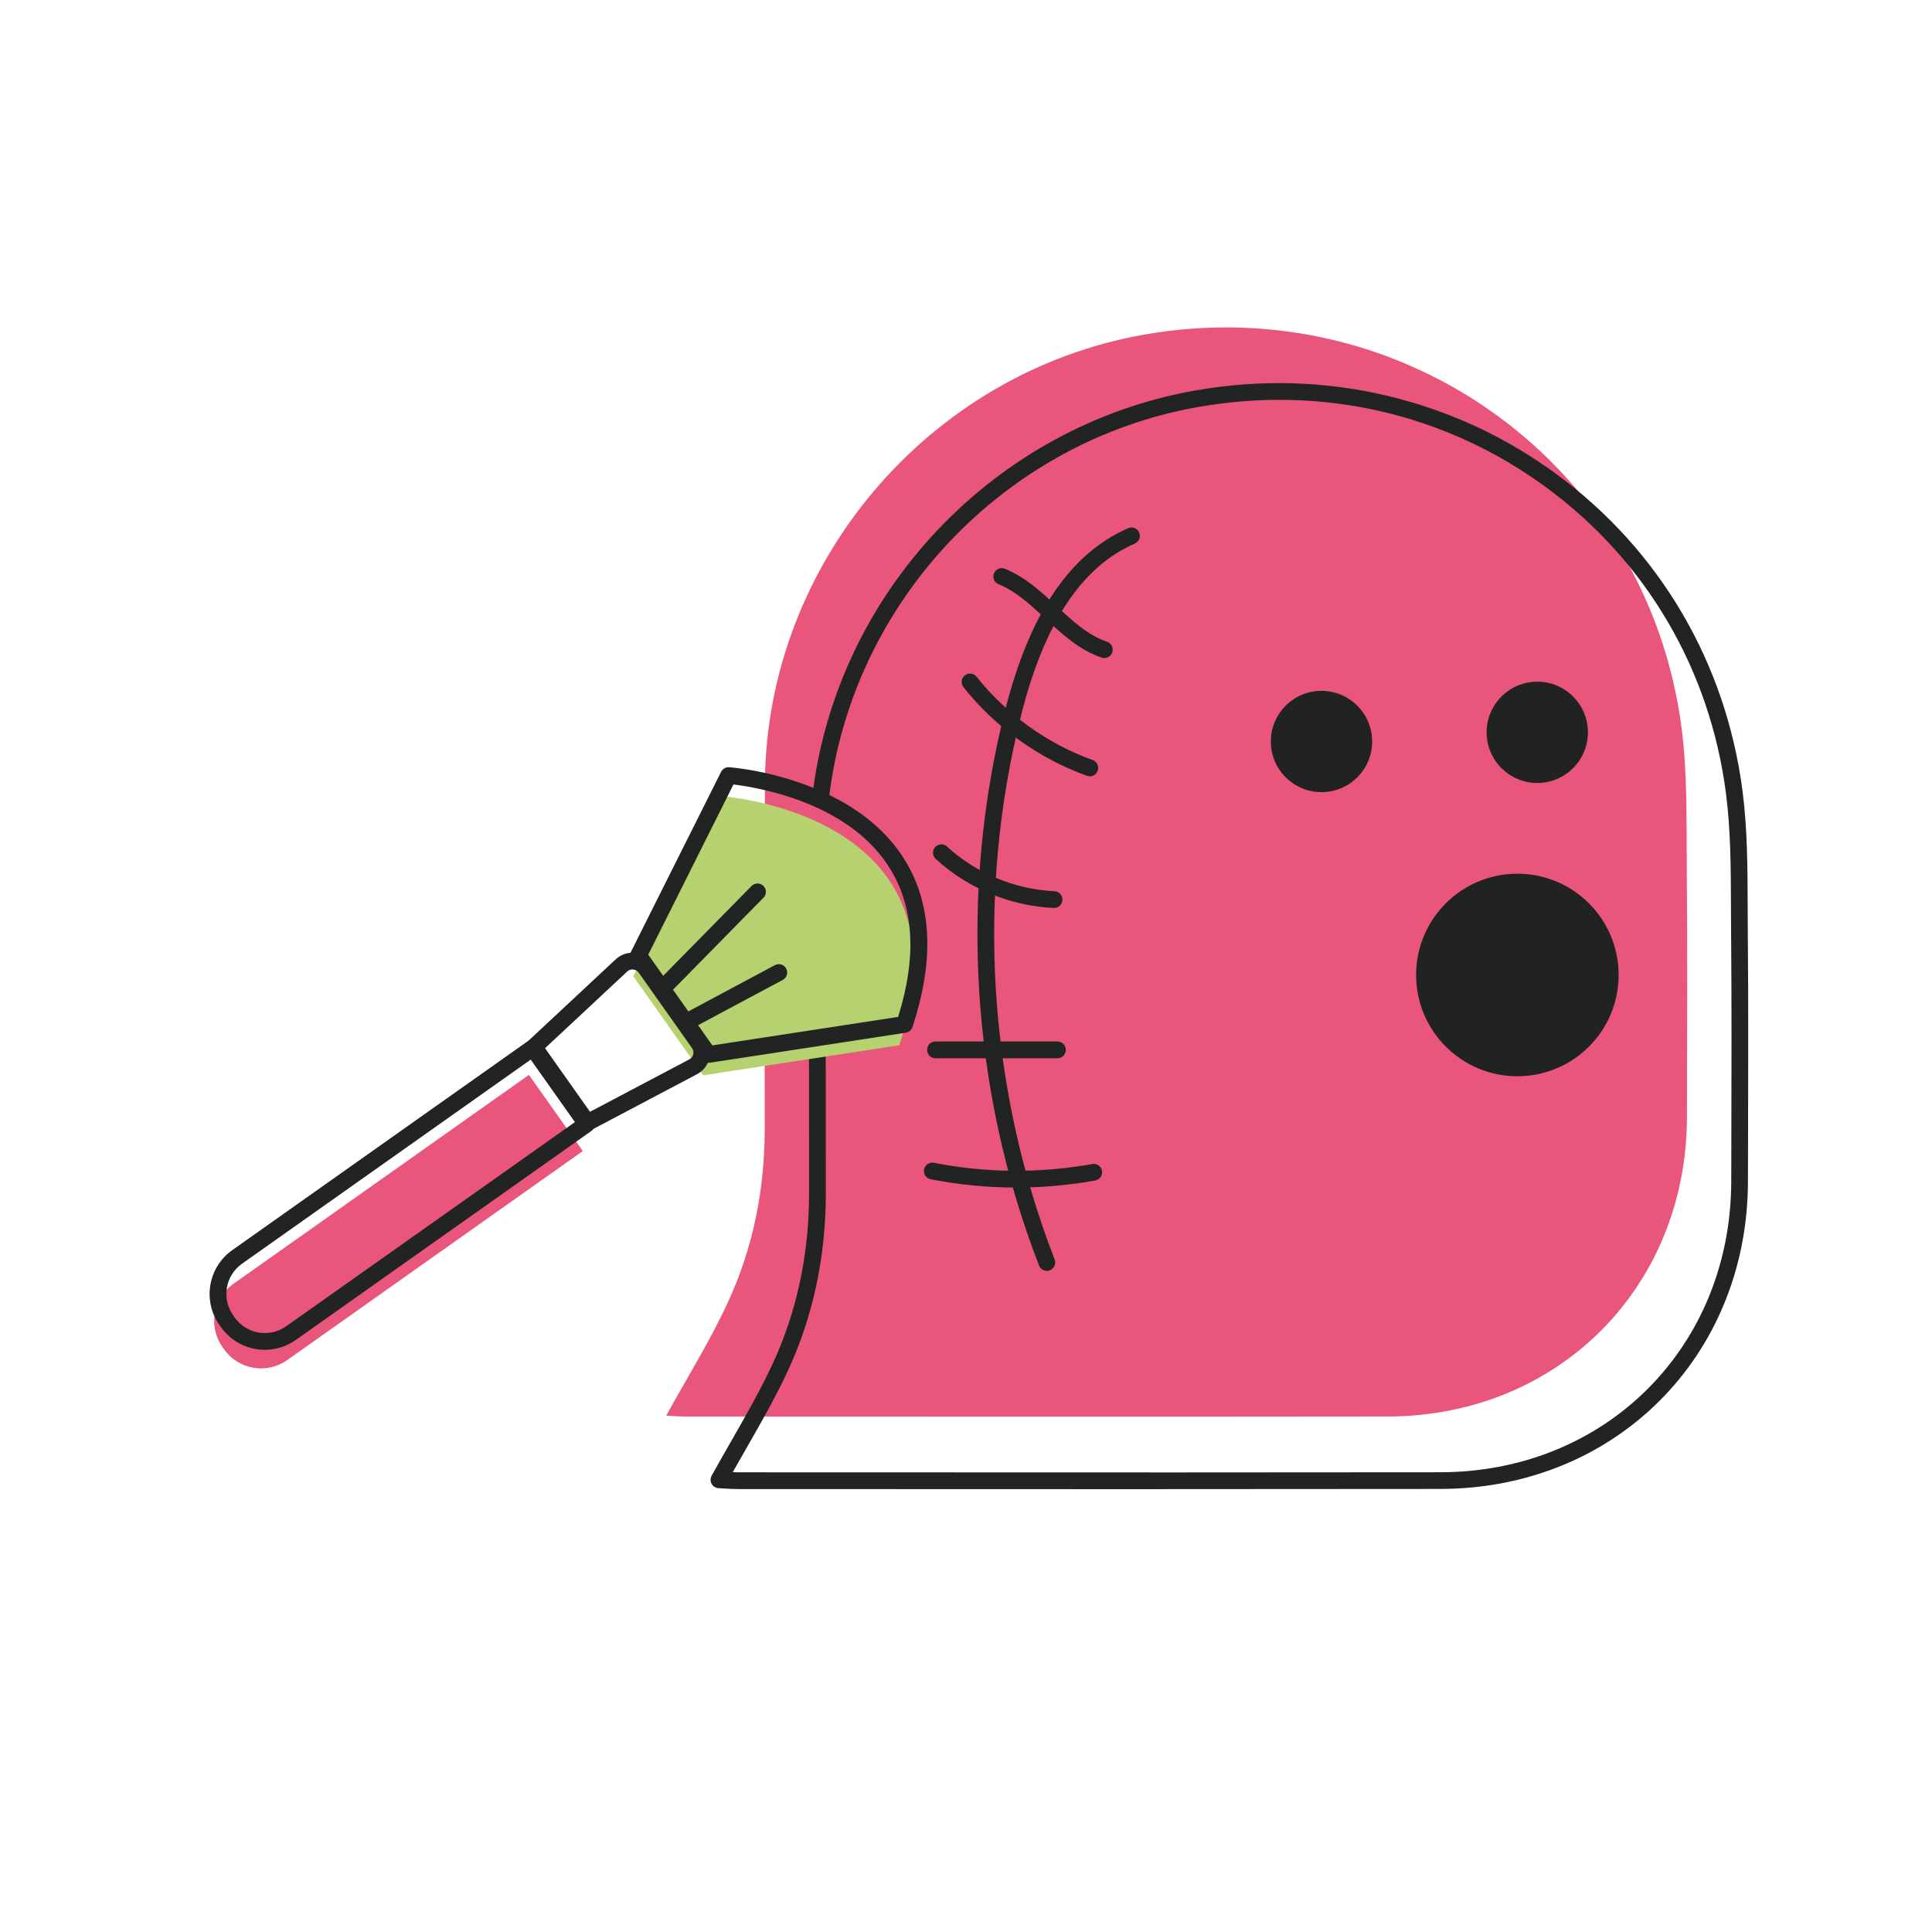 <?xml version="1.0" encoding="UTF-8"?><svg id="Capa_1" xmlns="http://www.w3.org/2000/svg" viewBox="0 0 800 800"><defs><style>.cls-1{fill:#e9557b;}.cls-2{fill:#222323;}.cls-3{fill:#b6d170;}.cls-4{fill:#212222;}</style></defs><path class="cls-1" d="M275.87,586.19c2.36.11,5.2.37,8.03.37,96.91.02,193.81.11,290.72-.02,70.47-.1,123.72-53.42,123.9-123.82.09-34.94.24-69.88-.07-104.82-.16-18.74.26-37.67-2.11-56.18-13.92-108.55-114.73-182.14-222.59-163.16-89.42,15.74-156.55,95.01-157.01,185.71-.24,47.79-.07,95.59-.09,143.38-.01,25.04-4.86,49.22-15.35,71.84-7.39,15.94-16.78,30.96-25.44,46.7Z"/><path class="cls-2" d="M480.5,616.64c-34.52,0-68.88-.01-102.7-.03-24.02,0-48.05-.02-72.07-.02-2.08,0-4.15-.13-5.97-.24-.78-.05-1.52-.1-2.23-.13-1.19-.06-2.28-.73-2.86-1.77-.58-1.04-.59-2.32-.01-3.36,2.7-4.9,5.5-9.79,8.21-14.52,6.21-10.85,12.08-21.09,17.12-31.96,9.96-21.49,15.02-45.17,15.03-70.39,0-15.44,0-30.88-.02-46.33l-.02-18.73c0-1.91,1.55-3.47,3.46-3.47h0c1.91,0,3.47,1.55,3.47,3.46l.02,18.73c.01,15.44.03,30.89.02,46.33-.01,26.23-5.28,50.89-15.67,73.3-5.16,11.14-11.38,21.99-17.4,32.49-1.8,3.15-3.65,6.36-5.47,9.6.77.03,1.54.05,2.31.05,24.03,0,48.05.01,72.07.02,71.66.03,145.76.06,218.64-.04,68.49-.09,120.26-51.84,120.44-120.37l.03-11.78c.08-30.48.17-62.01-.1-93-.03-3.25-.04-6.5-.05-9.75-.05-15.2-.1-30.92-2.04-46.02-6.58-51.33-32.96-96.34-74.28-126.76-41.58-30.61-92.82-42.48-144.27-33.43-80.4,14.15-143.27,80.73-152.89,161.9-.23,1.9-1.95,3.26-3.85,3.04-1.9-.23-3.26-1.95-3.04-3.85,9.97-84.19,75.18-153.24,158.57-167.92,26.91-4.74,53.82-3.96,79.98,2.32,25.26,6.06,48.67,16.95,69.6,32.35,42.86,31.55,70.22,78.24,77.05,131.46,1.99,15.53,2.04,31.47,2.09,46.88.01,3.24.02,6.48.05,9.71.27,31.03.18,62.57.1,93.07l-.03,11.78c-.19,72.46-54.94,127.18-127.36,127.28-38.49.05-77.32.07-115.95.07Z"/><circle class="cls-4" cx="636.55" cy="303.24" r="20.97"/><circle class="cls-4" cx="547.2" cy="307.04" r="20.97"/><circle class="cls-4" cx="628.31" cy="403.72" r="41.93"/><path class="cls-2" d="M433.48,526.23c-1.39,0-2.7-.84-3.23-2.21-28.25-72.73-33.22-154.43-14.01-230.06,10.19-40.12,26.85-64.73,50.91-75.25,1.75-.77,3.8.03,4.56,1.79.77,1.75-.03,3.8-1.79,4.56-21.97,9.6-37.34,32.7-46.97,70.6-18.86,74.24-13.98,154.44,13.75,225.84.69,1.79-.19,3.79-1.98,4.49-.41.16-.84.24-1.25.24Z"/><path class="cls-2" d="M457.26,272.49c-.37,0-.75-.06-1.11-.19-9.29-3.15-16.41-9.77-23.3-16.17-6.23-5.79-12.12-11.26-19.36-14.2-1.77-.72-2.63-2.74-1.91-4.52.72-1.77,2.74-2.63,4.52-1.91,8.42,3.42,15.06,9.58,21.47,15.54,6.65,6.18,12.93,12.01,20.81,14.69,1.81.62,2.78,2.58,2.17,4.4-.49,1.44-1.84,2.35-3.28,2.35Z"/><path class="cls-2" d="M451.27,321.44c-.39,0-.78-.07-1.17-.2-19.88-7.12-38.04-20.16-51.15-36.71-1.19-1.5-.94-3.68.57-4.87,1.5-1.19,3.68-.94,4.87.57,12.31,15.55,29.38,27.8,48.05,34.49,1.8.65,2.74,2.63,2.09,4.43-.51,1.42-1.84,2.3-3.26,2.3Z"/><path class="cls-2" d="M436.47,375.96s-.1,0-.15,0c-17.89-.77-35.7-8.16-48.86-20.3-1.41-1.3-1.5-3.49-.2-4.9,1.3-1.41,3.49-1.5,4.9-.2,11.98,11.04,28.19,17.77,44.46,18.47,1.91.08,3.4,1.7,3.31,3.61-.08,1.86-1.62,3.32-3.46,3.32Z"/><path class="cls-2" d="M437.86,438.2h-50.51c-1.91,0-3.47-1.55-3.47-3.47s1.55-3.47,3.47-3.47h50.51c1.91,0,3.47,1.55,3.47,3.47s-1.55,3.47-3.47,3.47Z"/><path class="cls-2" d="M420.85,491.74c-11.86,0-23.71-1.15-35.47-3.44-1.88-.37-3.11-2.19-2.74-4.07.37-1.88,2.18-3.11,4.07-2.74,21.73,4.24,43.79,4.41,65.58.51,1.88-.34,3.69.92,4.02,2.8.34,1.89-.92,3.69-2.8,4.02-10.85,1.94-21.76,2.91-32.67,2.91Z"/><path class="cls-1" d="M92.75,558.68l-.61-.87c-5.99-8.47-3.98-20.19,4.49-26.18l122.39-86.54,22.3,31.54-122.39,86.54c-8.47,5.99-20.19,3.98-26.18-4.49Z"/><path class="cls-3" d="M262.23,404.25l37.29-74.46s104.52,7.31,72.85,103.03l-81.16,12.44-28.98-41.01Z"/><path class="cls-2" d="M243.24,468.32c-1.09,0-2.16-.52-2.83-1.47l-22.12-31.29c-1-1.42-.8-3.35.46-4.54l36.21-33.8c2.14-2,5.04-2.97,7.95-2.67,2.91.3,5.55,1.84,7.24,4.23l22.05,31.19c1.68,2.38,2.26,5.37,1.58,8.21-.68,2.84-2.55,5.24-5.13,6.61l-43.81,23.13c-.51.27-1.07.4-1.62.4ZM225.69,434.04l18.62,26.33,41.12-21.71c.83-.44,1.4-1.18,1.62-2.09.22-.91.04-1.83-.5-2.59l-22.05-31.19c-.54-.77-1.35-1.24-2.29-1.34-.94-.1-1.83.2-2.51.84l-34,31.74Z"/><path class="cls-2" d="M109.68,558.92c-6.99,0-13.87-3.27-18.2-9.4,0,0,0,0,0,0l-.61-.87c-7.08-10.02-4.7-23.93,5.32-31.01l122.39-86.54c.75-.53,1.68-.74,2.59-.59.91.16,1.71.66,2.24,1.42l22.3,31.54c1.11,1.56.73,3.73-.83,4.83l-122.39,86.54c-3.89,2.75-8.38,4.08-12.82,4.08ZM97.15,545.52c4.88,6.9,14.45,8.54,21.35,3.66l119.56-84.54-18.3-25.88-119.56,84.53c-6.9,4.88-8.54,14.45-3.66,21.35l.61.87Z"/><path class="cls-2" d="M293.38,440.09c-1.11,0-2.17-.54-2.83-1.47l-28.98-41.01c-.74-1.04-.84-2.41-.27-3.55l37.29-74.46c.63-1.25,1.94-2.01,3.34-1.91.79.06,19.48,1.45,38.97,10.32h0c16.73,7.61,28.8,18.31,35.86,31.79,9.25,17.65,9.61,39.68,1.07,65.48-.41,1.24-1.48,2.14-2.77,2.34l-81.16,12.44c-.18.03-.35.04-.53.04ZM268.43,395.31l26.54,37.56,76.92-11.79c16.2-51.53-9.37-75.61-33.87-86.76h0c-14.51-6.6-28.88-8.83-34.31-9.48l-35.29,70.47Z"/><path class="cls-2" d="M275.48,411.6c-.88,0-1.76-.33-2.43-1-1.37-1.34-1.38-3.54-.04-4.9l38.19-38.83c1.34-1.36,3.54-1.38,4.9-.04,1.37,1.34,1.38,3.54.04,4.9l-38.19,38.83c-.68.69-1.58,1.04-2.47,1.04Z"/><path class="cls-2" d="M284.73,426.36c-1.24,0-2.44-.66-3.06-1.83-.9-1.69-.27-3.79,1.42-4.69l37.76-20.19c1.69-.9,3.79-.27,4.69,1.42.9,1.69.27,3.79-1.42,4.69l-37.76,20.19c-.52.28-1.08.41-1.63.41Z"/></svg>